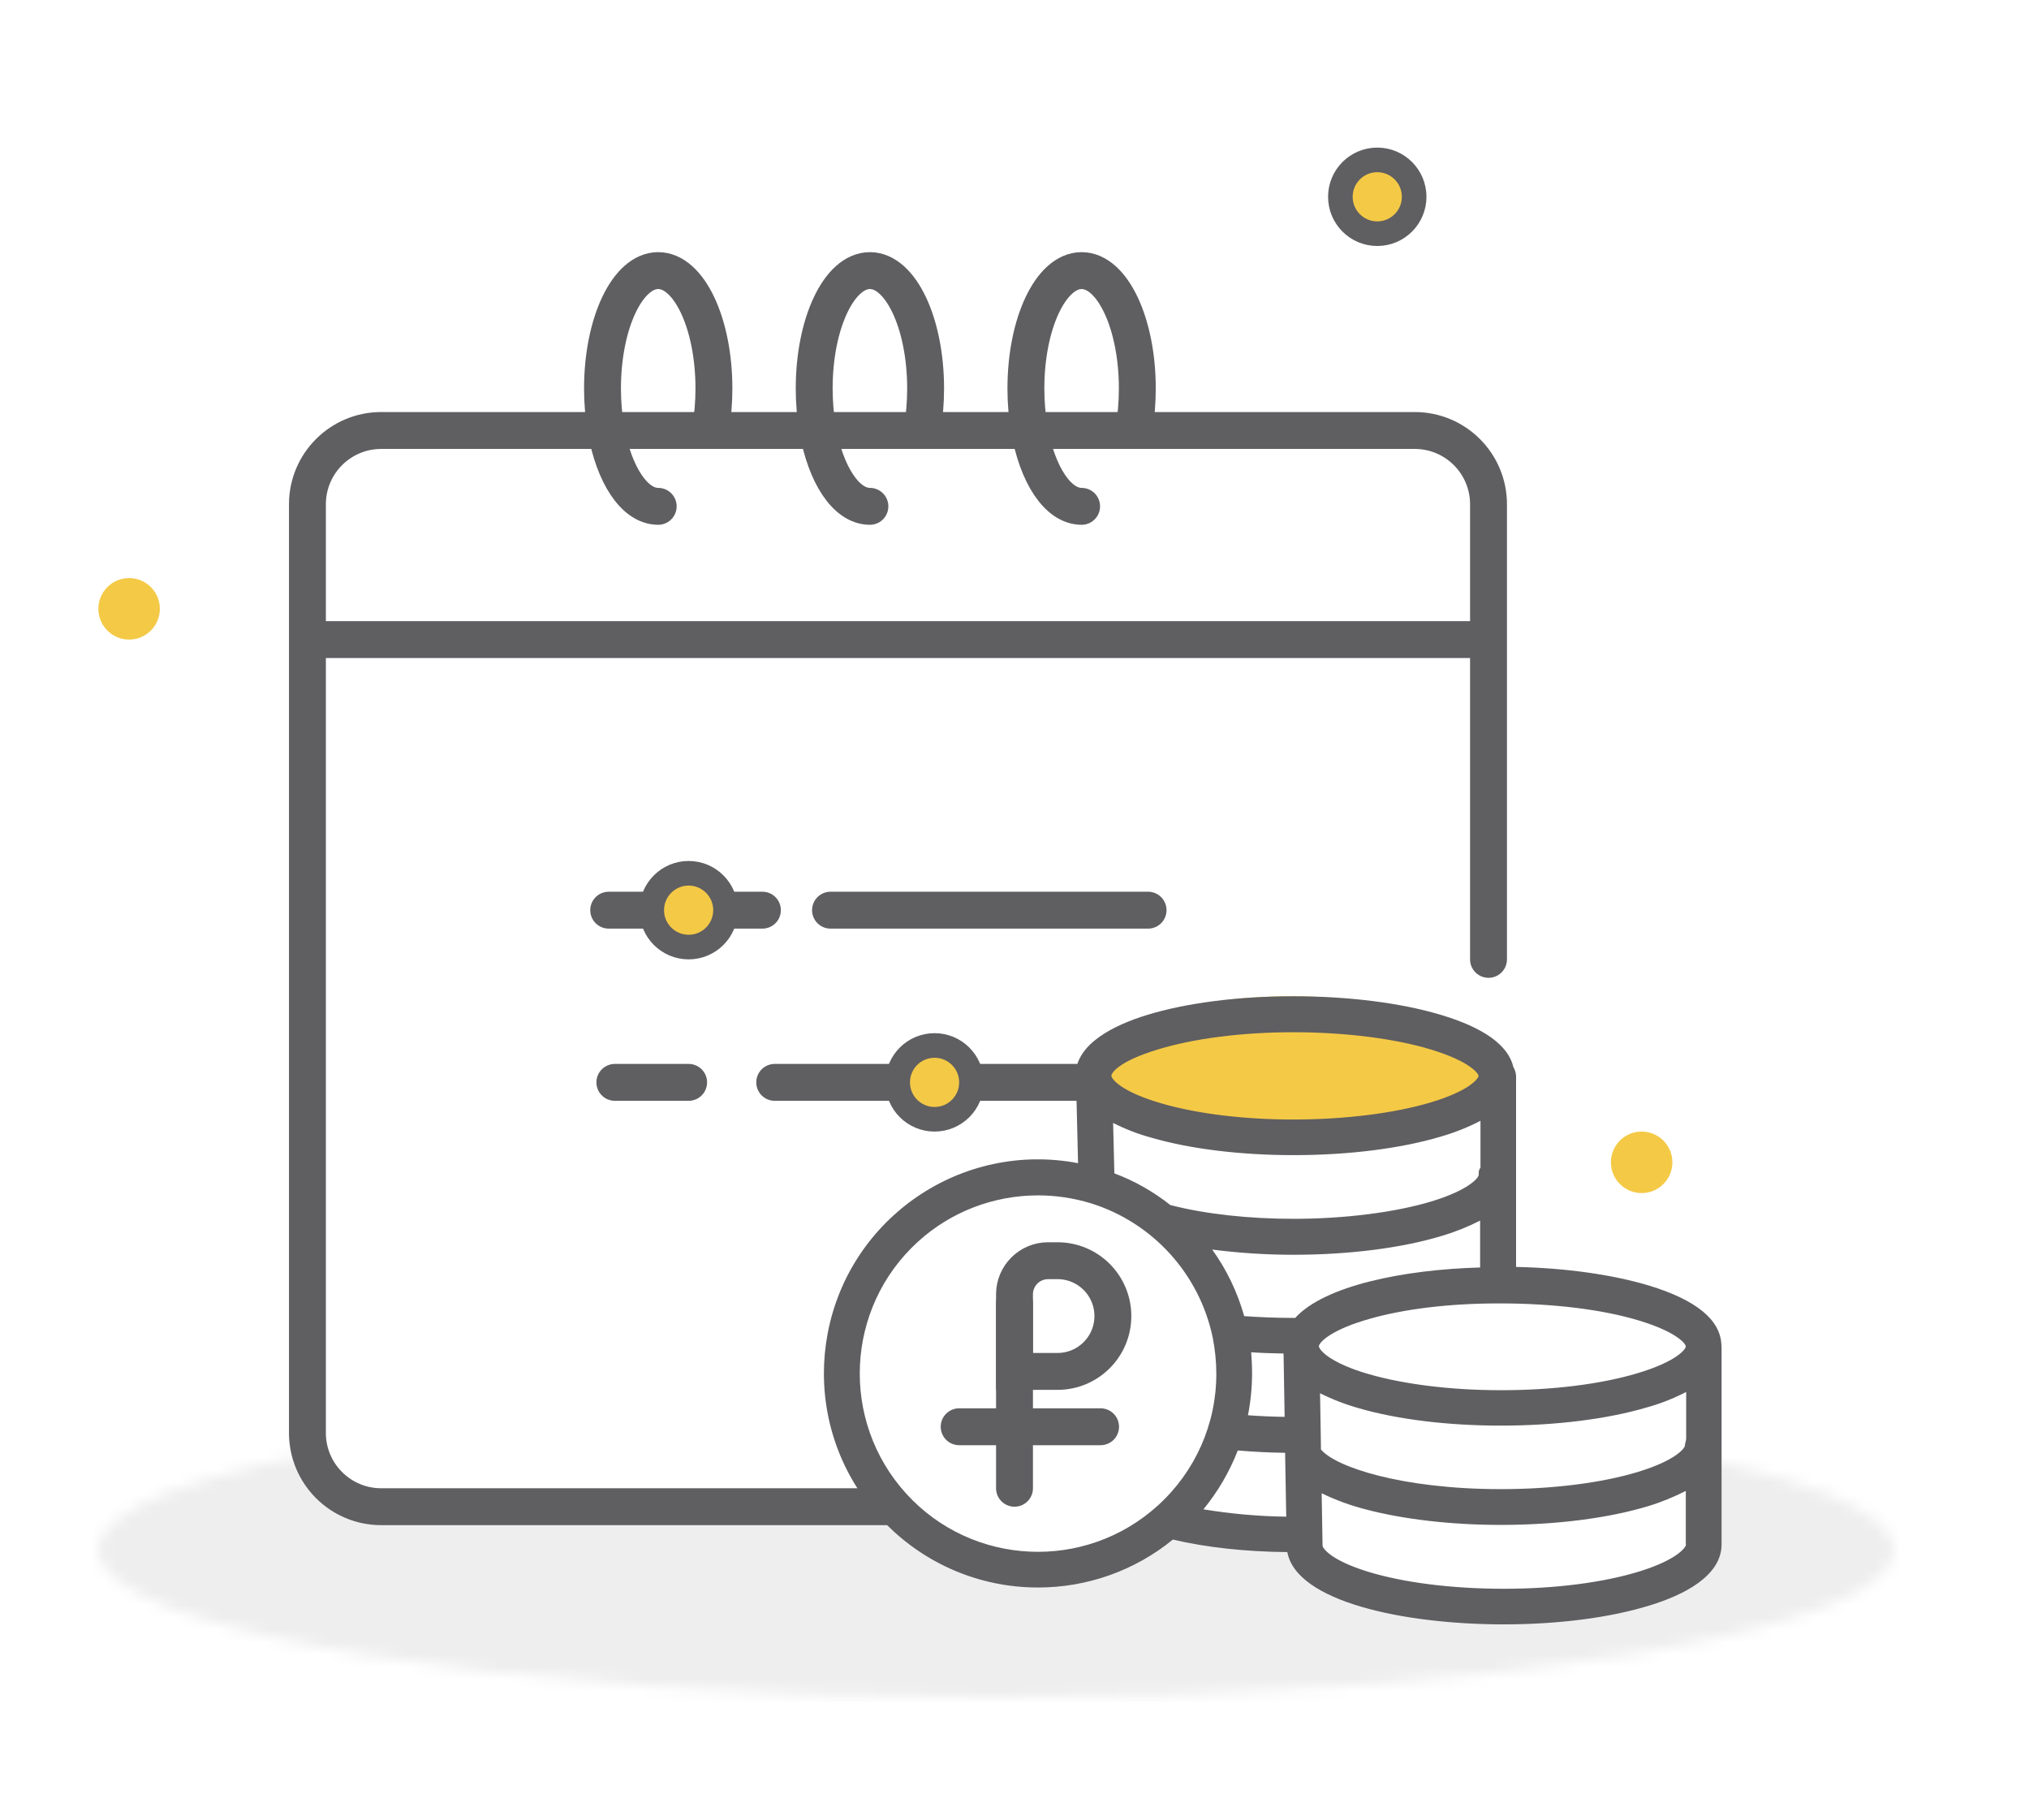 <svg width="165" height="148" viewBox="0 0 165 148" fill="none" xmlns="http://www.w3.org/2000/svg">
<rect x="0" y="0" width="165" height="148" fill="#333333" stroke="none"/>
<g clip-path="url(#clip0)">
<rect width="165" height="148" fill="white"/>
<g clip-path="url(#clip1)">
<ellipse cx="105" cy="86.5" rx="16" ry="5.5" fill="#F4C946"/>
<mask id="mask0" mask-type="alpha" maskUnits="userSpaceOnUse" x="8" y="114" width="146" height="24">
<ellipse cx="81" cy="126" rx="73" ry="12" fill="#EFEEEF"/>
</mask>
<g mask="url(#mask0)">
<path d="M80.544 127.5L71.875 123.5L55.906 122.5H38.569L27.619 121.5L24.5 112.5L-7.969 111V161.5L130.731 151L205.556 125L138.5 112.5V127.5L127.994 129.5H112.025H108.831L105 126L97.425 123.5L91.5 126L80.544 127.5Z" fill="#EFEEEF"/>
</g>
<path d="M139.985 109.319C139.898 107.297 137.92 105.682 134.095 104.519C131.128 103.632 127.361 103.093 123.288 103.006V87.487C123.274 87.225 123.201 86.978 123.07 86.76C122.663 85 120.699 83.574 117.223 82.527C113.95 81.538 109.674 81 105.18 81C100.7 81 96.468 81.538 93.253 82.527C90.621 83.342 87.464 84.854 87.464 87.458C87.464 87.618 87.479 87.778 87.508 87.938L87.668 94.57C78.214 92.767 69.094 98.977 67.305 108.417C67.102 109.493 67 110.569 67 111.66C67 121.26 74.811 129.07 84.41 129.07C88.41 129.07 92.279 127.703 95.377 125.172C98.097 125.812 101.296 126.161 104.685 126.19C105.427 130.219 114.154 132.067 122.285 132.067C126.764 132.067 130.997 131.514 134.211 130.51C136.844 129.696 140 128.169 140 125.565V109.595C140 109.508 140 109.406 139.985 109.319ZM120.248 95.53C120.248 95.719 119.55 96.723 116.394 97.683C113.441 98.57 109.354 99.094 105.194 99.094C101.602 99.094 98.082 98.716 95.29 98.003C95.246 97.988 95.217 97.988 95.173 97.974C93.791 96.883 92.264 96.01 90.621 95.399L90.519 91.298C91.522 91.807 92.57 92.214 93.66 92.505C96.817 93.421 100.904 93.916 105.194 93.916C109.674 93.916 113.965 93.378 117.237 92.388C118.328 92.069 119.39 91.647 120.394 91.123V94.934C120.234 95.138 120.248 95.327 120.248 95.53ZM94.126 85.334C97.064 84.433 100.991 83.924 105.18 83.924C109.34 83.924 113.427 84.433 116.379 85.334C119.536 86.294 120.234 87.283 120.234 87.472C120.234 87.676 119.521 88.68 116.365 89.625C113.412 90.512 109.34 91.021 105.18 91.021C101.166 91.021 97.355 90.556 94.46 89.712C91.333 88.811 90.461 87.822 90.388 87.501C90.388 87.472 90.373 87.472 90.373 87.472C90.388 87.196 91.057 86.265 94.126 85.334ZM94.17 122.394C88.25 127.776 79.072 127.354 73.691 121.434C68.309 115.515 68.731 106.337 74.65 100.955C77.312 98.526 80.803 97.188 84.41 97.188C85.865 97.188 87.304 97.406 88.701 97.828C93.748 99.399 97.544 103.588 98.62 108.751C98.809 109.711 98.911 110.7 98.911 111.675C98.926 115.762 97.195 119.645 94.17 122.394ZM97.864 122.714C99.042 121.274 99.987 119.66 100.657 117.929C101.893 118.031 103.173 118.104 104.511 118.118V118.38L104.598 123.311C102.344 123.282 100.089 123.078 97.864 122.714ZM101.747 109.944C102.591 110.002 103.478 110.031 104.38 110.046L104.467 115.195C103.449 115.18 102.446 115.136 101.486 115.064C101.704 113.944 101.82 112.795 101.82 111.66C101.82 111.093 101.791 110.526 101.747 109.944ZM105.325 107.151C105.282 107.151 105.224 107.151 105.18 107.151C103.784 107.151 102.431 107.093 101.18 107.006C100.627 105.057 99.755 103.224 98.577 101.595C100.758 101.872 102.955 102.017 105.165 102.017C109.66 102.017 113.95 101.479 117.223 100.49C118.314 100.17 119.361 99.748 120.365 99.239V103.05C114.125 103.224 107.711 104.533 105.325 107.151ZM107.245 109.464C107.245 109.449 107.245 109.435 107.26 109.406C107.391 109.013 108.423 108.053 111.434 107.21C114.256 106.41 117.936 105.973 121.805 105.973H122.052C126.212 105.973 130.284 106.453 133.251 107.355C136.349 108.286 137.077 109.246 137.091 109.464V109.479C137.077 109.697 136.349 110.7 133.12 111.66C130.139 112.548 126.212 113.028 122.066 113.028C118.052 113.028 114.241 112.562 111.347 111.733C108.22 110.831 107.362 109.828 107.274 109.522C107.245 109.464 107.245 109.464 107.245 109.464ZM133.368 127.747C130.43 128.663 126.488 129.172 122.299 129.172C118.096 129.172 114.169 128.678 111.26 127.79C108.191 126.845 107.551 125.87 107.551 125.652C107.551 125.638 107.551 125.638 107.551 125.623L107.478 121.405C108.642 121.973 109.849 122.409 111.1 122.729C114.154 123.529 118.037 123.98 122.023 123.98C126.517 123.98 130.779 123.442 134.037 122.452C135.098 122.132 136.117 121.711 137.091 121.216V125.58H137.106C137.106 125.783 136.437 126.787 133.368 127.747ZM137.12 117.042H137.106C137.106 117.187 137.018 117.362 137.018 117.522C137.018 117.725 136.335 118.714 133.193 119.674C130.211 120.576 126.241 121.071 122.037 121.071C113.979 121.071 108.554 119.253 107.42 117.842L107.405 116.62L107.347 113.275C108.365 113.784 109.427 114.191 110.518 114.497C113.674 115.413 117.761 115.907 122.052 115.907C126.473 115.907 130.691 115.384 133.935 114.424C135.04 114.118 136.102 113.697 137.12 113.173V117.042Z" fill="#5F5E61"/>
<path d="M121.047 78V41C121.047 37.686 118.361 35 115.047 35H31C27.686 35 25 37.686 25 41V116.5C25 119.814 27.686 122.5 31 122.5H72" stroke="#5F5E61" stroke-width="3" stroke-linecap="round"/>
<path d="M87.958 41.167C86.01 41.167 84.349 38.566 83.709 34.917C83.527 33.879 83.427 32.755 83.427 31.583C83.427 26.291 85.456 22 87.958 22C90.46 22 92.488 26.291 92.488 31.583C92.488 32.755 92.389 33.879 92.207 34.917" stroke="#5F5E61" stroke-width="3" stroke-linecap="round"/>
<path d="M70.742 41.167C68.794 41.167 67.133 38.566 66.493 34.917C66.311 33.879 66.211 32.755 66.211 31.583C66.211 26.291 68.24 22 70.742 22C73.244 22 75.272 26.291 75.272 31.583C75.272 32.755 75.173 33.879 74.991 34.917" stroke="#5F5E61" stroke-width="3" stroke-linecap="round"/>
<path d="M53.526 41.167C51.578 41.167 49.917 38.566 49.277 34.917C49.095 33.879 48.996 32.755 48.996 31.583C48.996 26.291 51.024 22 53.526 22C56.028 22 58.057 26.291 58.057 31.583C58.057 32.755 57.957 33.879 57.775 34.917" stroke="#5F5E61" stroke-width="3" stroke-linecap="round"/>
<path d="M120.5 52L25.812 52" stroke="#5F5E61" stroke-width="3"/>
<path d="M93.363 74H67.539M49.5 74H62" stroke="#5F5E61" stroke-width="3" stroke-linecap="round"/>
<path d="M63 88H76.152H88" stroke="#5F5E61" stroke-width="3" stroke-linecap="round"/>
<path d="M56 88H50" stroke="#5F5E61" stroke-width="3" stroke-linecap="round"/>
<path d="M82.5 106V121" stroke="#5F5E61" stroke-width="3" stroke-linecap="round"/>
<path d="M82.5 105.231C82.5 103.723 83.723 102.5 85.231 102.5H86C88.485 102.5 90.5 104.515 90.5 107C90.5 109.485 88.485 111.5 86 111.5H82.5V105.231Z" stroke="#5F5E61" stroke-width="3"/>
<path d="M78 116H89.5" stroke="#5F5E61" stroke-width="3" stroke-linecap="round"/>
<circle cx="56" cy="74" r="3" fill="#F4C946" stroke="#5F5E61" stroke-width="2"/>
<circle cx="76" cy="88" r="3" fill="#F4C946" stroke="#5F5E61" stroke-width="2"/>
<circle cx="10.5" cy="49.5" r="2.5" fill="#F4C946"/>
<circle cx="133.5" cy="94.5" r="2.5" fill="#F4C946"/>
<circle cx="112" cy="16" r="3" fill="#F4C946" stroke="#5F5E61" stroke-width="2"/>
</g>
</g>
<defs>
<clipPath id="clip0">
<rect width="165" height="148" fill="white"/>
</clipPath>
<clipPath id="clip1">
<rect width="262" height="201" fill="white" transform="translate(-23 -19)"/>
</clipPath>
</defs>
</svg>
